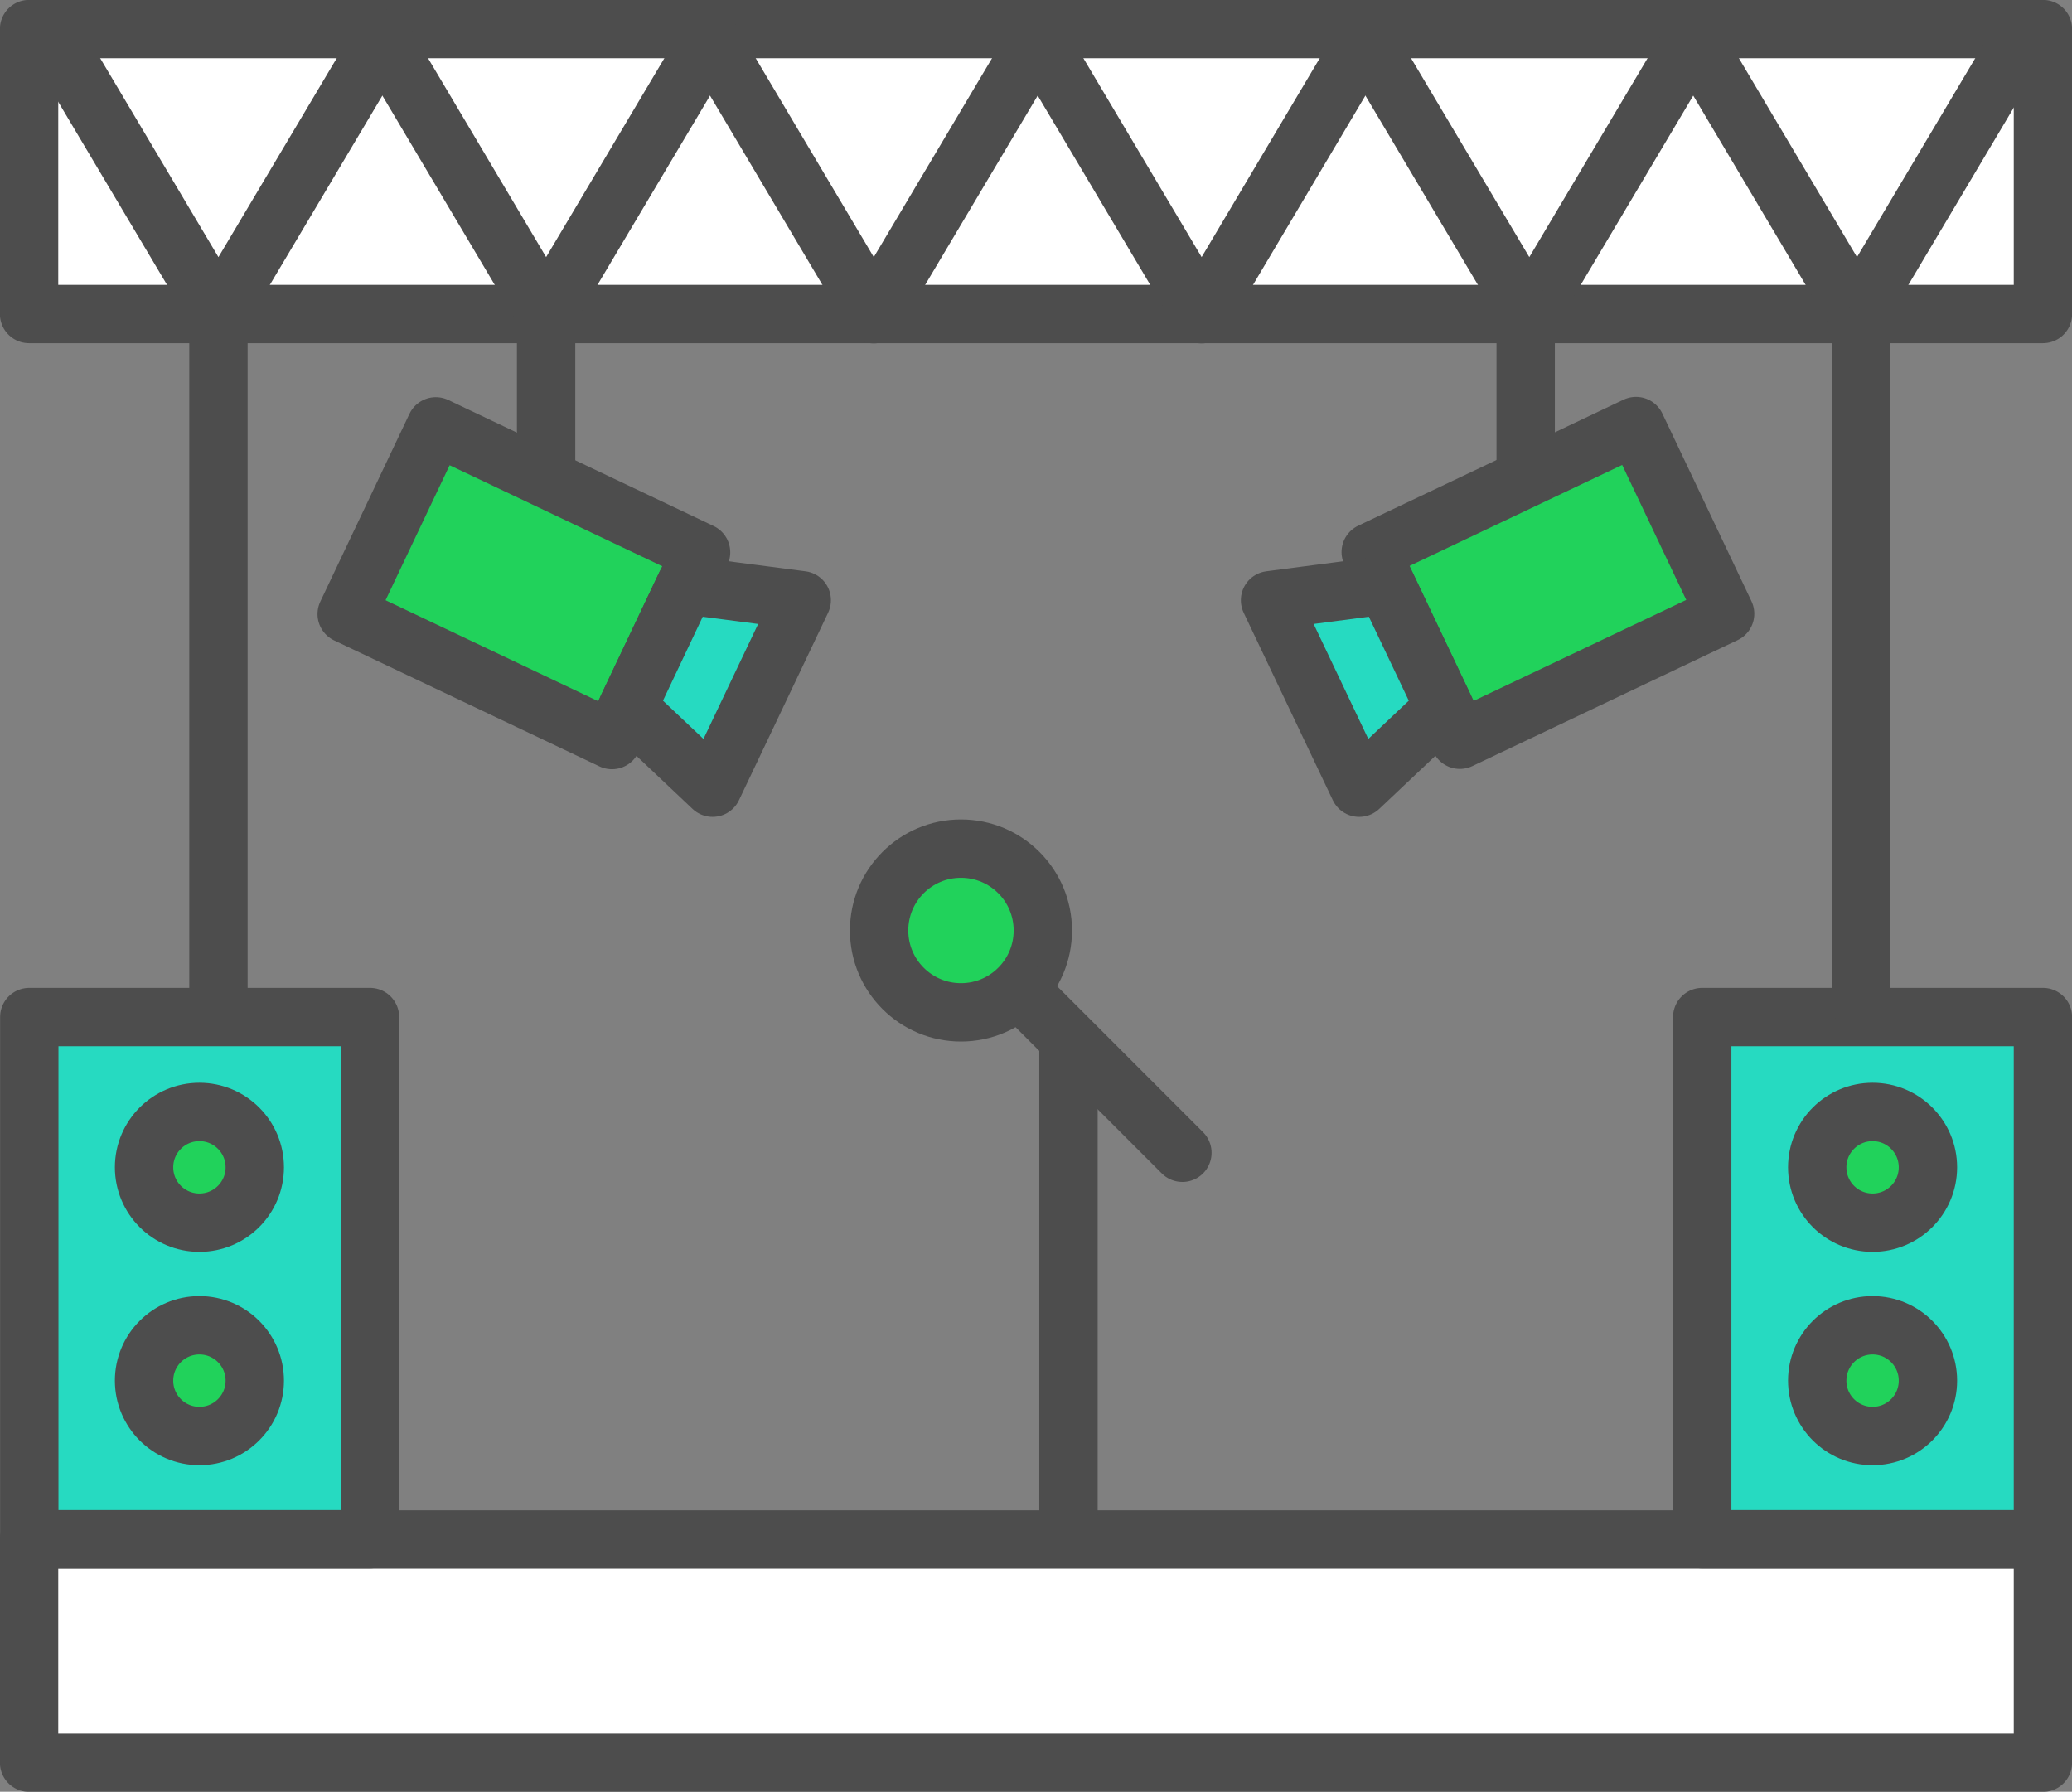 <svg xmlns="http://www.w3.org/2000/svg" viewBox="0 0 96.94 83.82">
  <rect x="0" y="0" width="96.94" height="83.82" fill="#808080" stroke="none"/>
  <defs>
    <style>
      .cls-1 {
        fill: #fff;
      }

      .cls-1, .cls-2, .cls-3, .cls-4, .cls-5 {
        stroke: #4d4d4d;
        stroke-linecap: round;
        stroke-linejoin: round;
      }

      .cls-1, .cls-2, .cls-4, .cls-5 {
        stroke-width: 2.73px;
      }

      .cls-2 {
        fill: #26dac1;
      }

      .cls-3, .cls-5 {
        fill: #21d25b;
      }

      .cls-3 {
        stroke-width: 2.73px;
      }

      .cls-4 {
        fill: none;
      }
    </style>
  </defs>
  <g id="レイヤー_2" data-name="レイヤー 2">
    <g id="text">
      <g>
        <rect class="cls-1" x="1.36" y="72.02" width="94.22" height="10.44"/>
        <rect class="cls-1" x="1.36" y="1.36" width="94.22" height="13.33"/>
        <rect class="cls-2" x="1.37" y="47.58" width="15.94" height="24.43"/>
        <circle class="cls-3" cx="9.33" cy="54.61" r="2.59"/>
        <circle class="cls-3" cx="44.96" cy="43.53" r="3.83"/>
        <circle class="cls-3" cx="9.33" cy="64.59" r="2.59"/>
        <rect class="cls-2" x="79.64" y="47.58" width="15.94" height="24.43"/>
        <circle class="cls-3" cx="87.61" cy="54.61" r="2.59"/>
        <circle class="cls-3" cx="87.61" cy="64.59" r="2.59"/>
        <polyline class="cls-4" points="17.89 1.8 10.22 14.7 2.55 1.8"/>
        <polyline class="cls-4" points="33.22 1.8 25.55 14.7 17.89 1.8"/>
        <polyline class="cls-4" points="48.55 1.8 40.88 14.7 33.22 1.8"/>
        <polyline class="cls-4" points="63.88 1.8 56.22 14.7 48.55 1.8"/>
        <polyline class="cls-4" points="79.22 1.8 71.55 14.7 63.88 1.8"/>
        <polyline class="cls-4" points="94.55 1.8 86.88 14.7 79.22 1.8"/>
        <line class="cls-4" x1="10.22" y1="15.61" x2="10.22" y2="47"/>
        <line class="cls-4" x1="87.08" y1="15.61" x2="87.08" y2="47"/>
        <line class="cls-3" x1="47.74" y1="46.35" x2="55.32" y2="53.93"/>
        <line class="cls-3" x1="49.99" y1="70.86" x2="49.99" y2="48.81"/>
        <rect class="cls-5" x="65.55" y="22.42" width="13.74" height="9.72" transform="translate(-4.7 33.69) rotate(-25.4)"/>
        <polygon class="cls-2" points="67.57 33.09 63.59 36.85 59.42 28.08 64.85 27.37 67.57 33.09"/>
        <line class="cls-1" x1="71.38" y1="22.09" x2="71.38" y2="14.7"/>
        <rect class="cls-5" x="17.64" y="22.42" width="13.74" height="9.72" transform="translate(34.95 62.44) rotate(-154.6)"/>
        <polygon class="cls-2" points="29.36 33.09 33.34 36.85 37.51 28.08 32.07 27.37 29.36 33.09"/>
        <line class="cls-1" x1="25.55" y1="22.09" x2="25.55" y2="14.7"/>
      </g>
    </g>
  </g>
</svg>
